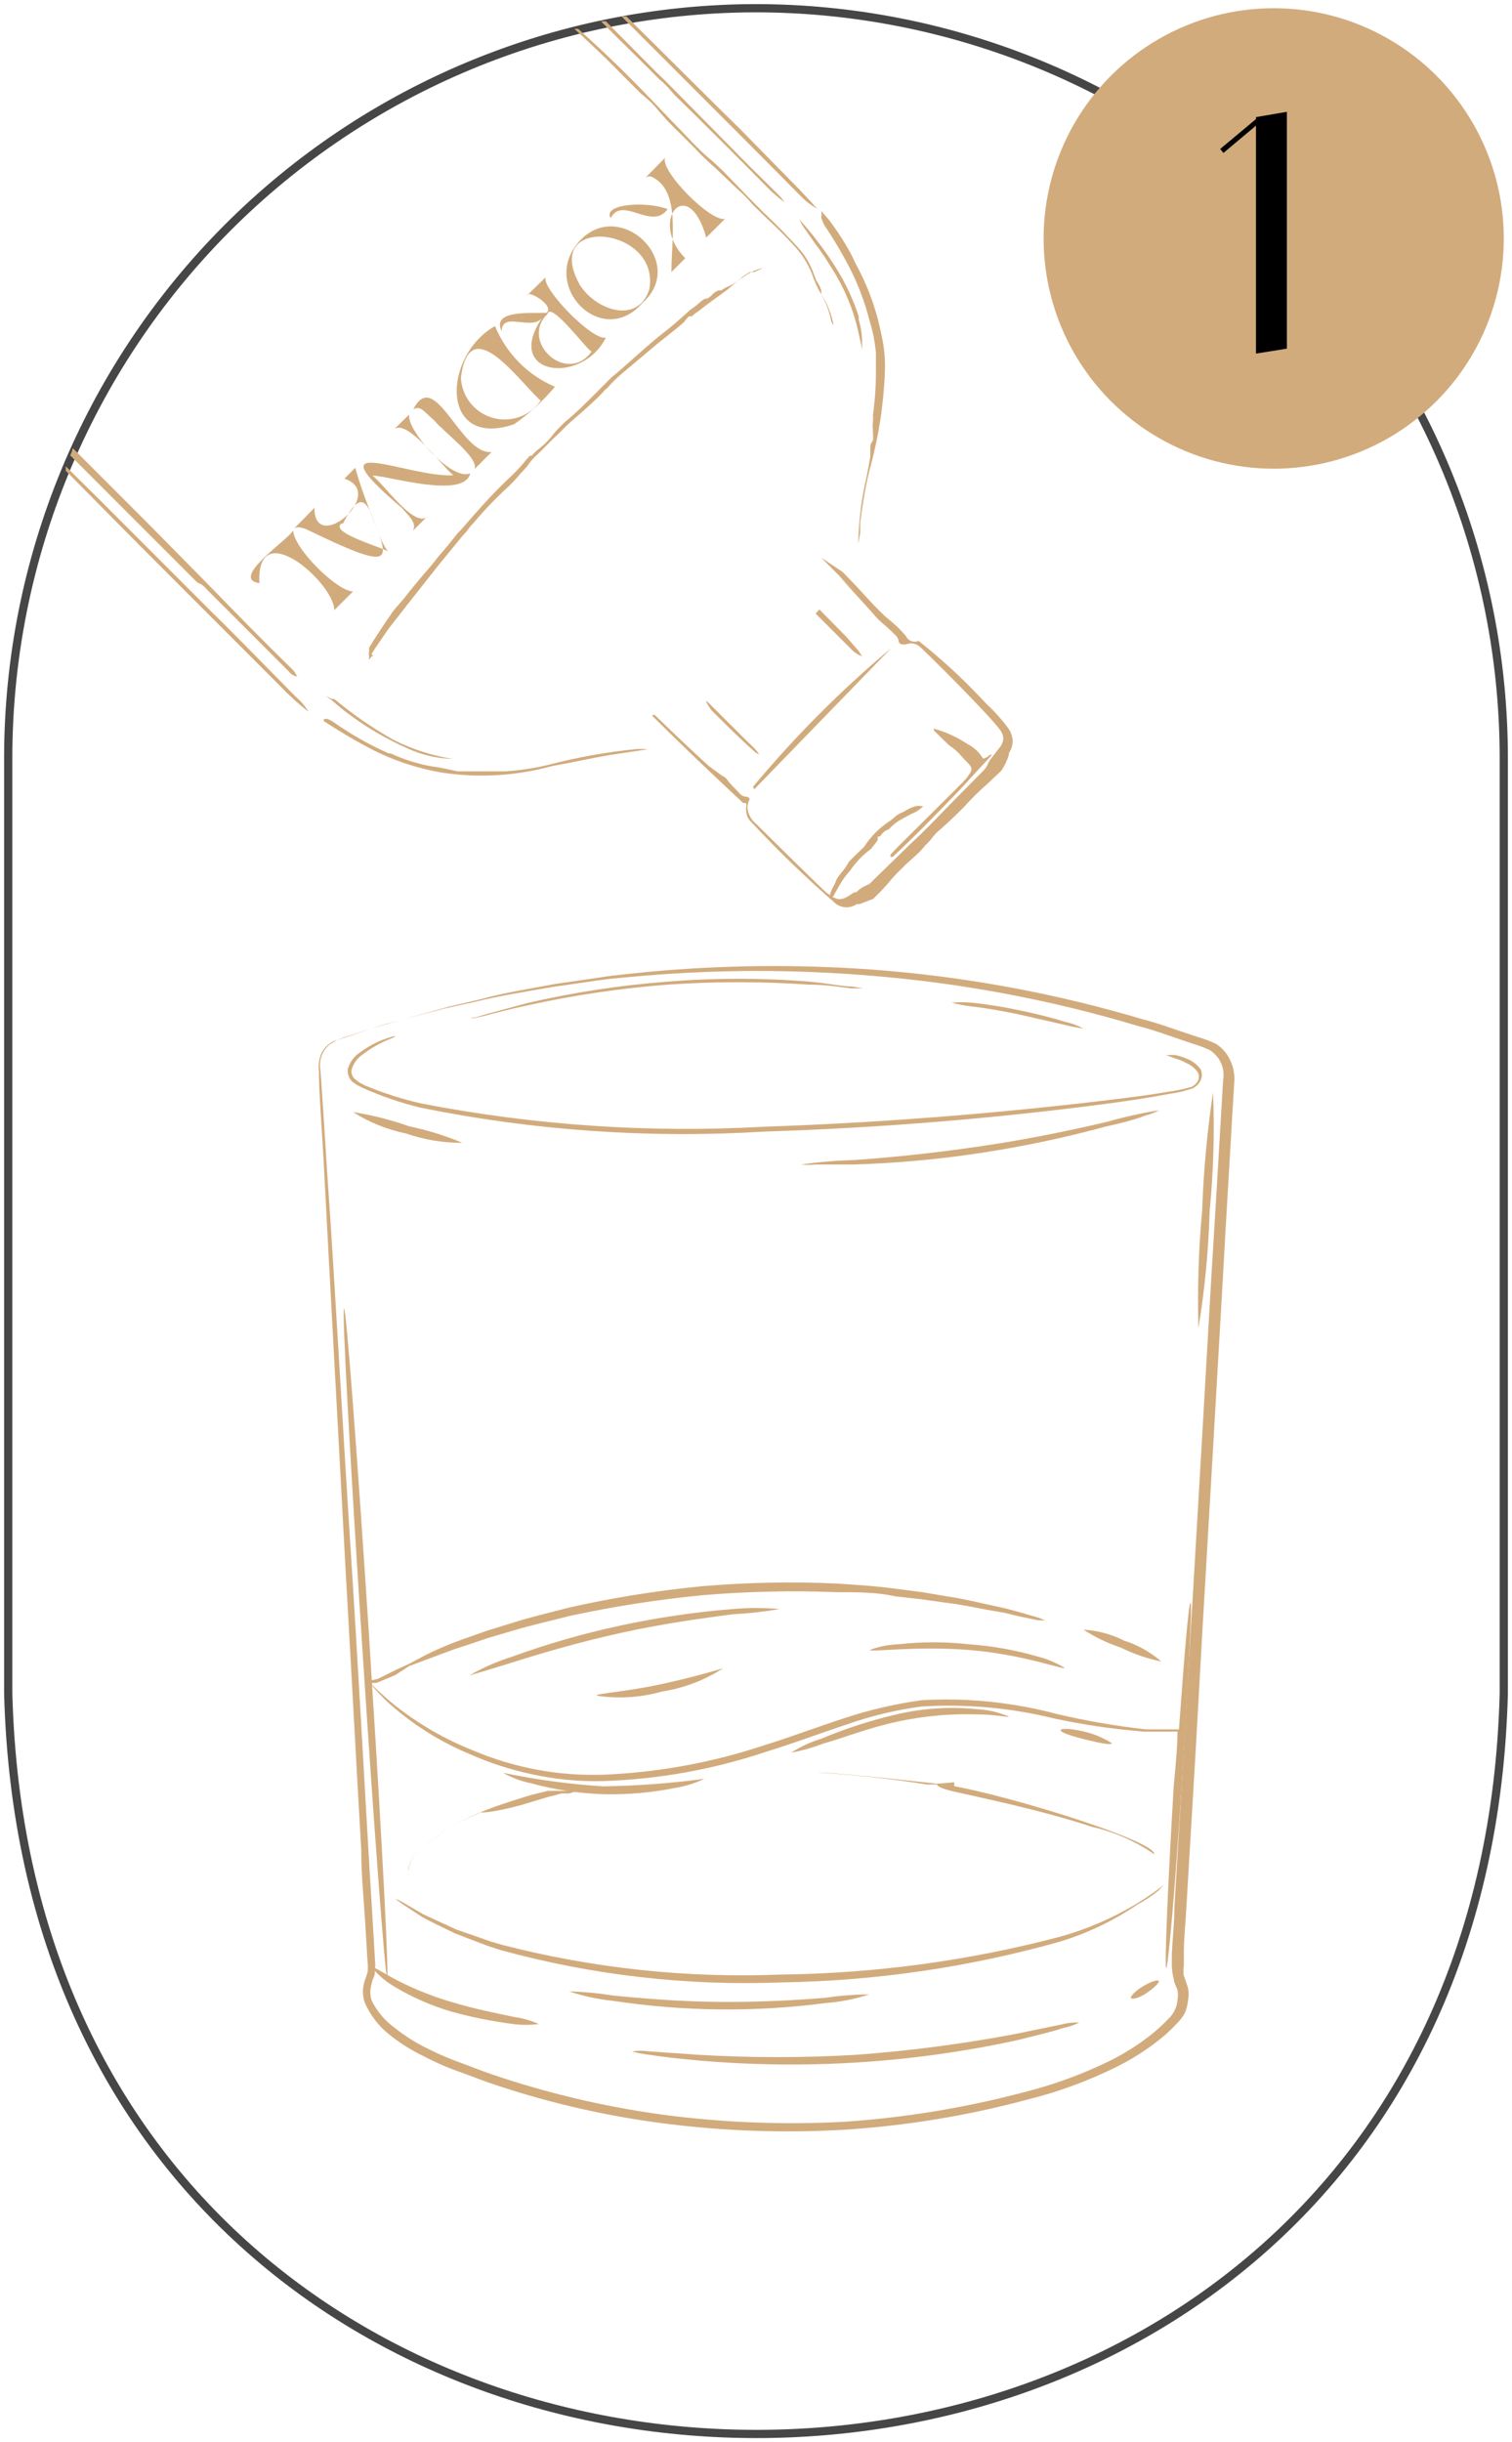 <?xml version="1.0" encoding="UTF-8"?> <svg xmlns="http://www.w3.org/2000/svg" width="184" height="297" viewBox="0 0 184 297" fill="none"> <path d="M91.776 1C67.688 1.083 44.613 10.715 27.6 27.789C10.588 44.863 1.024 67.989 1 92.105V205.919C4.132 326.004 179.958 326.049 183 205.919V92.105C182.988 80.126 180.619 68.266 176.028 57.203C171.436 46.14 164.713 36.092 156.241 27.631C147.77 19.171 137.716 12.464 126.655 7.895C115.594 3.325 103.742 0.982 91.776 1Z" stroke="#464646" stroke-miterlimit="10"></path> <path d="M85.717 216.328C81.636 216.876 77.526 217.18 73.409 217.24C69.319 216.984 65.251 216.436 61.239 215.599C62.301 216.207 63.456 216.638 64.657 216.875C67.513 217.657 70.451 218.101 73.409 218.197C76.362 218.27 79.313 218.01 82.207 217.422C83.423 217.224 84.604 216.856 85.717 216.328Z" fill="#D2AB7C"></path> <path d="M109.284 209.354C112.398 208.689 115.581 208.398 118.765 208.488C121.227 208.488 122.731 208.898 122.777 208.761C121.519 208.224 120.176 207.915 118.811 207.85C115.561 207.53 112.281 207.746 109.101 208.488C105.969 209.216 102.904 210.207 99.939 211.451C98.652 211.842 97.424 212.41 96.293 213.137C97.616 212.897 98.913 212.53 100.167 212.043C102.355 211.451 105.637 210.129 109.284 209.354Z" fill="#D2AB7C"></path> <path d="M135.312 211.999C135.312 211.999 134.036 211.132 132.303 210.677C130.571 210.221 129.113 210.13 129.067 210.403C129.021 210.677 130.389 211.132 132.076 211.543C133.762 211.953 135.221 212.272 135.312 211.999Z" fill="#D2AB7C"></path> <path d="M136.406 200.375C137.969 201.143 139.623 201.71 141.329 202.061C139.998 200.91 138.447 200.042 136.771 199.508C135.237 198.735 133.562 198.285 131.848 198.187C133.269 199.104 134.801 199.84 136.406 200.375Z" fill="#D2AB7C"></path> <path d="M149.625 128.768C149.237 127.993 148.636 127.345 147.893 126.899C147.169 126.573 146.422 126.299 145.659 126.078L143.471 125.349C142.013 124.848 140.6 124.346 139.141 123.982C128.42 120.786 117.386 118.753 106.23 117.919C97.121 117.257 87.973 117.349 78.879 118.192C76.828 118.42 74.868 118.557 72.999 118.876L67.62 119.651C64.202 120.289 61.056 120.791 58.504 121.52L54.584 122.432L51.165 123.389L48.202 124.209L45.239 125.076L41.957 126.124L41.136 126.443H40.863H41.182L42.002 126.17L45.239 125.076C45.968 124.848 46.743 124.574 47.655 124.346L50.572 123.571L54.036 122.66L57.957 121.794C60.737 121.11 63.883 120.608 67.301 120.016L72.68 119.241C74.549 118.967 76.509 118.831 78.515 118.648C87.616 117.894 96.764 117.894 105.865 118.648C116.962 119.535 127.933 121.598 138.594 124.802C140.053 125.167 141.466 125.668 142.924 126.17L145.067 126.899C145.783 127.107 146.484 127.366 147.164 127.674C147.78 128.041 148.27 128.585 148.571 129.236C148.872 129.887 148.97 130.614 148.85 131.321L148.577 135.879C148.212 142.306 147.802 148.87 147.392 155.617C146.617 169.292 145.796 183.24 144.93 197.918C144.474 205.303 144.064 212.733 143.608 220.345L142.924 231.787C142.924 233.701 142.696 235.616 142.605 237.576V239.034C142.61 239.574 142.687 240.11 142.833 240.63C142.833 241.086 143.152 241.587 143.289 241.997C143.359 242.42 143.359 242.851 143.289 243.274C143.204 244.148 142.798 244.96 142.149 245.553C141.495 246.238 140.794 246.878 140.053 247.467C138.56 248.638 136.957 249.66 135.266 250.521C131.86 252.203 128.284 253.517 124.6 254.442C117.393 256.346 110.021 257.552 102.583 258.043C95.508 258.409 88.415 258.149 81.387 257.268C74.528 256.38 67.768 254.854 61.193 252.709C59.598 252.208 58.048 251.615 56.635 251.068C55.074 250.533 53.551 249.893 52.076 249.154C50.634 248.455 49.274 247.599 48.02 246.601C46.844 245.745 45.891 244.619 45.239 243.319C45.01 242.639 45.01 241.903 45.239 241.222C45.239 240.903 45.512 240.493 45.604 240.083C45.626 239.947 45.626 239.808 45.604 239.673C46.3 240.419 47.098 241.064 47.974 241.587C50.159 242.898 52.503 243.924 54.948 244.641C57.403 245.314 59.9 245.817 62.424 246.145C63.468 246.277 64.525 246.277 65.569 246.145C64.598 245.711 63.569 245.419 62.515 245.279C60.646 244.869 57.957 244.368 55.222 243.547C52.828 242.866 50.507 241.95 48.293 240.812C46.834 240.037 45.923 239.445 45.649 239.353C45.671 239.096 45.671 238.836 45.649 238.579L45.376 234.02L44.829 224.904C44.145 212.915 43.507 201.701 42.869 191.536C41.547 171.161 40.681 154.659 39.86 143.309C39.495 137.565 39.222 133.144 38.994 130.135C38.891 129.579 38.933 129.006 39.117 128.47C39.3 127.935 39.619 127.457 40.042 127.081C40.635 126.625 41.045 126.534 41 126.489C40.61 126.58 40.249 126.768 39.951 127.036C39.574 127.339 39.276 127.73 39.085 128.175C38.822 128.809 38.728 129.5 38.812 130.181C38.812 133.189 39.222 137.611 39.495 143.309C40.088 154.705 41 171.252 42.094 191.628C42.686 201.838 43.279 213.052 43.963 225.04C43.963 228.049 44.282 231.103 44.464 234.157L44.737 238.715C44.781 239.079 44.781 239.446 44.737 239.809C44.637 240.181 44.515 240.546 44.373 240.903C44.098 241.748 44.098 242.657 44.373 243.502C45.043 245.058 46.093 246.422 47.427 247.467C48.732 248.512 50.154 249.399 51.666 250.111C53.133 250.882 54.657 251.537 56.224 252.071C57.82 252.664 59.37 253.256 60.783 253.712C67.383 255.878 74.176 257.404 81.068 258.271C88.263 259.179 95.526 259.423 102.765 259C110.267 258.52 117.703 257.298 124.964 255.353C128.713 254.427 132.351 253.097 135.813 251.388C137.639 250.491 139.365 249.407 140.964 248.151C141.747 247.543 142.479 246.872 143.152 246.145C143.546 245.77 143.884 245.341 144.155 244.869C144.382 244.381 144.521 243.856 144.565 243.319C144.68 242.794 144.68 242.249 144.565 241.724L144.064 240.265C143.998 239.858 143.998 239.442 144.064 239.034V237.576C144.064 235.661 144.292 233.701 144.383 231.787L145.067 220.345C145.523 212.778 145.933 205.303 146.343 197.964C147.209 183.286 148.03 169.109 148.805 155.617C149.169 148.87 149.58 142.306 149.944 135.879L150.218 131.321C150.236 130.434 150.032 129.556 149.625 128.768Z" fill="#D2AB7C"></path> <path d="M144.885 194.905C144.657 194.905 144.11 201.378 143.471 210.312C143.471 210.312 141.967 210.312 139.46 210.312C135.81 209.906 132.187 209.282 128.611 208.443C123.279 207.024 117.756 206.455 112.247 206.756C109.025 207.191 105.851 207.924 102.765 208.944C99.529 209.993 96.293 211.224 92.919 212.272C86.6 214.367 80.017 215.564 73.364 215.827C67.939 215.999 62.542 214.988 57.547 212.865C54.137 211.512 50.943 209.669 48.065 207.395C46.606 206.209 45.695 205.298 45.285 204.933V204.66H45.831L48.111 203.702L49.797 202.608L51.757 201.879C53.17 201.378 54.766 200.694 56.589 200.147L59.415 199.19L62.515 198.278C64.657 197.64 67.073 197.093 69.398 196.5C74.724 195.354 80.112 194.517 85.535 193.993C90.947 193.537 96.381 193.415 101.808 193.628C104.315 193.628 106.731 193.628 108.919 194.13L112.156 194.494L115.073 194.905C116.987 195.133 118.674 195.497 120.133 195.771L122.23 196.135L123.916 196.546L126.332 197.047H127.198L126.378 196.728L124.007 196.044L122.321 195.588L120.224 195.133C118.765 194.813 117.079 194.403 115.21 194.13L112.247 193.628L109.056 193.218C106.822 192.899 104.498 192.762 101.899 192.58C96.428 192.329 90.946 192.435 85.489 192.899C80.031 193.426 74.611 194.294 69.261 195.497C66.8 196.135 64.475 196.682 62.333 197.366L59.233 198.323L56.407 199.326C54.584 199.964 53.034 200.648 51.849 201.241L49.797 202.335L48.202 203.064L46.014 204.158L45.239 204.34L44.965 199.782C43.507 177.309 42.139 159.122 41.866 159.122C41.592 159.122 42.595 177.355 44.054 199.828C45.512 222.3 46.88 240.488 47.108 240.488C47.336 240.488 46.561 224.99 45.285 205.024L45.695 205.48L46.561 206.392C46.966 206.808 47.392 207.204 47.837 207.577C50.652 209.999 53.838 211.954 57.273 213.366C59.618 214.4 62.062 215.194 64.566 215.736C67.453 216.381 70.407 216.672 73.364 216.602C80.111 216.389 86.791 215.191 93.193 213.047C96.612 211.998 99.848 210.768 103.039 209.719C105.993 208.674 109.049 207.941 112.156 207.531C117.577 207.198 123.018 207.69 128.292 208.99C131.899 209.765 135.554 210.298 139.232 210.585H142.286H143.289C143.289 212.682 143.016 215.144 142.833 217.241C142.104 229.411 141.694 239.349 141.922 239.349C142.15 239.349 143.016 229.503 143.791 217.286C144.565 205.07 145.112 194.95 144.885 194.905Z" fill="#D2AB7C"></path> <path d="M138.32 231.514C135.361 233.294 132.17 234.659 128.839 235.571C117.793 238.466 106.434 239.997 95.016 240.129C83.611 240.588 72.201 239.375 61.148 236.528L59.598 236.072L58.185 235.571L55.541 234.659L51.484 232.79L49.068 231.377C48.475 231.058 48.202 230.921 48.156 230.967L48.977 231.56L51.347 233.109C52.395 233.702 53.763 234.34 55.358 235.115L57.957 236.118L59.415 236.665L60.965 237.166C72.064 240.207 83.563 241.529 95.062 241.087C106.549 240.905 117.964 239.235 129.021 236.118C132.393 235.083 135.589 233.546 138.503 231.56C139.379 231.102 140.204 230.552 140.964 229.919L141.648 229.189C141.648 229.189 140.417 230.238 138.32 231.514Z" fill="#D2AB7C"></path> <path d="M145.842 161.543C146.614 156.807 147.07 152.025 147.209 147.229C147.676 142.443 147.813 137.63 147.619 132.825C146.908 137.567 146.467 142.346 146.298 147.138C145.857 151.926 145.705 156.736 145.842 161.543Z" fill="#D2AB7C"></path> <path d="M43.461 131.959L44.191 132.324C46.425 133.319 48.744 134.112 51.119 134.694C64.91 137.499 79.01 138.48 93.056 137.611C107.068 137.171 121.049 136.03 134.947 134.193C137.637 133.828 140.053 133.463 142.149 133.053C143.157 132.922 144.149 132.693 145.112 132.369C145.551 132.159 145.905 131.805 146.115 131.366C146.207 131.158 146.254 130.933 146.254 130.706C146.254 130.478 146.207 130.253 146.115 130.045C145.696 129.476 145.128 129.034 144.474 128.768C144.018 128.574 143.545 128.422 143.061 128.312C142.773 128.287 142.483 128.287 142.195 128.312H141.876L143.016 128.723C143.477 128.85 143.921 129.034 144.337 129.27C144.93 129.512 145.438 129.924 145.796 130.455C145.863 130.606 145.897 130.769 145.897 130.933C145.897 131.098 145.863 131.261 145.796 131.412C145.62 131.757 145.33 132.031 144.976 132.187C144.034 132.455 143.074 132.653 142.104 132.78C140.007 133.144 137.546 133.463 134.902 133.782C124.235 135.059 109.466 136.472 93.056 137.019C79.059 137.811 65.019 136.861 51.256 134.193C48.918 133.661 46.63 132.929 44.418 132.005L43.735 131.64L43.188 131.23C43.034 131.096 42.916 130.925 42.844 130.735C42.773 130.544 42.75 130.338 42.777 130.136C42.98 129.374 43.449 128.711 44.099 128.267C44.996 127.571 45.976 126.989 47.017 126.535C47.746 126.216 48.156 126.079 48.111 126.033H47.837L46.971 126.307C45.86 126.692 44.815 127.245 43.871 127.948C43.123 128.421 42.572 129.15 42.322 129.999C42.29 130.271 42.318 130.547 42.405 130.807C42.492 131.067 42.634 131.305 42.823 131.503L43.461 131.959Z" fill="#D2AB7C"></path> <path d="M42.96 135.241C44.927 136.489 47.105 137.369 49.387 137.839C51.6 138.607 53.928 138.992 56.27 138.979C54.181 138.105 52.014 137.434 49.797 136.973C47.576 136.188 45.287 135.608 42.96 135.241Z" fill="#D2AB7C"></path> <path d="M139.414 135.651C139.988 135.513 140.54 135.298 141.055 135.013C138.919 135.366 136.804 135.838 134.719 136.426C130.845 137.337 125.603 138.477 119.403 139.389C113.204 140.3 107.916 140.802 103.905 141.075C101.754 141.131 99.607 141.314 97.478 141.622C98.054 141.677 98.634 141.677 99.21 141.622C100.349 141.622 101.945 141.622 103.768 141.622C108.989 141.47 114.195 140.998 119.358 140.209C124.521 139.426 129.635 138.345 134.674 136.973C136.816 136.517 138.366 136.061 139.414 135.651Z" fill="#D2AB7C"></path> <path d="M114.024 216.927C114.024 216.927 103.631 215.742 99.894 215.56H98.298H94.56H99.529C103.039 215.787 107.688 216.198 112.839 217.018H113.797H114.754L116.121 217.292C116.121 216.973 116.121 217.292 116.121 216.745L114.024 216.927Z" fill="#D2AB7C"></path> <path d="M64.156 219.298L66.709 218.523C67.233 218.415 67.75 218.278 68.259 218.113H69.261L70.219 217.793H69.261H67.939H67.347H66.663L64.794 218.249C64.794 218.249 60.236 219.571 58.321 220.483C55.626 221.586 53.131 223.126 50.937 225.041C50.274 225.672 49.84 226.506 49.706 227.412C49.656 227.652 49.656 227.9 49.706 228.141C49.666 227.823 49.666 227.501 49.706 227.184C49.901 226.342 50.346 225.58 50.983 224.996C53.182 223.111 55.657 221.574 58.321 220.437C60.464 220.437 64.156 219.298 64.156 219.298Z" fill="#D2AB7C"></path> <path d="M129.204 246.192L123.46 247.377C117.115 248.568 110.708 249.405 104.27 249.884C97.833 250.266 91.379 250.266 84.942 249.884L79.062 249.474C78.351 249.375 77.63 249.375 76.919 249.474C77.605 249.671 78.307 249.808 79.016 249.884C80.384 250.112 82.389 250.34 84.897 250.568C97.845 251.713 110.892 250.898 123.597 248.152C126.013 247.559 128.155 247.058 129.295 246.648C130.006 246.512 130.696 246.282 131.346 245.964C130.625 245.927 129.902 246.004 129.204 246.192Z" fill="#D2AB7C"></path> <path d="M139.05 241.587C138.138 242.134 137.5 242.818 137.637 243C137.773 243.183 138.64 243 139.551 242.362C140.463 241.724 141.147 241.086 141.01 240.904C140.873 240.721 140.007 240.995 139.05 241.587Z" fill="#D2AB7C"></path> <path d="M100.486 243.593C102.285 243.46 104.061 243.108 105.774 242.544C103.989 242.552 102.206 242.689 100.441 242.955C97.113 243.228 92.555 243.502 87.495 243.456C82.435 243.41 77.922 243 74.595 242.681C72.831 242.392 71.049 242.225 69.261 242.18C70.977 242.752 72.75 243.134 74.549 243.319C78.835 243.969 83.16 244.32 87.495 244.368C91.838 244.417 96.18 244.158 100.486 243.593Z" fill="#D2AB7C"></path> <path d="M57.82 123.8L59.188 123.481C60.373 123.162 62.105 122.706 64.247 122.25C69.849 121.018 75.531 120.18 81.25 119.743C86.972 119.352 92.713 119.352 98.435 119.743C100.623 119.743 102.401 120.062 103.631 120.199H105.044L103.677 119.971C102.446 119.971 100.668 119.561 98.481 119.378C92.746 118.912 86.984 118.912 81.25 119.378C75.509 119.81 69.81 120.679 64.202 121.977L59.142 123.344L57.774 123.754H57.319C57.319 123.754 57.501 123.891 57.82 123.8Z" fill="#D2AB7C"></path> <path d="M123.688 123.298L129.295 124.574C130.133 124.799 130.986 124.966 131.848 125.076C131.129 124.699 130.362 124.423 129.568 124.255C128.155 123.799 126.15 123.298 123.962 122.842C122.064 122.442 120.147 122.137 118.218 121.93C117.414 121.867 116.606 121.867 115.802 121.93C116.58 122.142 117.372 122.294 118.173 122.386C119.449 122.523 121.455 122.842 123.688 123.298Z" fill="#D2AB7C"></path> <path d="M94.879 195.679C92.984 195.512 91.077 195.512 89.181 195.679C84.584 196.043 80.015 196.713 75.506 197.685C71.033 198.639 66.631 199.903 62.333 201.468C60.521 202.031 58.778 202.795 57.136 203.747C57.136 203.747 59.233 203.155 62.561 202.106C65.888 201.058 70.492 199.69 75.689 198.551C80.885 197.411 85.671 196.773 89.136 196.317C91.061 196.22 92.98 196.007 94.879 195.679Z" fill="#D2AB7C"></path> <path d="M72.589 206.21C75.253 206.62 77.974 206.449 80.566 205.709C83.215 205.302 85.747 204.339 87.996 202.882C87.996 202.882 84.578 203.931 80.338 204.842C76.099 205.754 72.589 205.936 72.589 206.21Z" fill="#D2AB7C"></path> <path d="M117.899 199.964C115.052 199.642 112.177 199.642 109.329 199.964C108.145 200.003 106.975 200.234 105.865 200.648C105.865 200.967 111.244 200.146 117.808 200.648C124.372 201.149 129.477 203.109 129.568 202.836C128.562 202.224 127.472 201.764 126.332 201.468C123.583 200.666 120.756 200.161 117.899 199.964Z" fill="#D2AB7C"></path> <path d="M114.07 216.926C119.631 217.382 140.691 223.764 140.463 225.496C138.175 223.915 135.607 222.785 132.896 222.168C126.742 220.117 118.674 218.476 116.121 217.883C113.569 217.291 114.07 216.926 114.07 216.926Z" fill="#D2AB7C"></path> <path d="M35.988 84.735L30.564 79.219C29.014 77.669 27.464 76.074 26.006 74.661L12.33 60.986L8 56.701C8.018 56.883 8.018 57.066 8 57.248L8.274 57.521L16.889 66.228L23.817 73.157L33.755 83.094L34.119 83.459C35.183 84.573 36.325 85.609 37.538 86.558C37.133 85.864 36.608 85.247 35.988 84.735Z" fill="#D2AB7C"></path> <path d="M99.483 25.384C99.233 25.163 99.004 24.919 98.8 24.655L97.295 23.06L90.047 15.675L87.358 13.031L81.25 6.969L76.236 2H75.643L86.583 12.94L91.141 17.498L97.523 23.926C98.046 24.465 98.645 24.926 99.301 25.293L99.483 25.384Z" fill="#D2AB7C"></path> <path d="M74.321 91.8L78.879 91.116H78.652C78.197 91.071 77.739 91.071 77.284 91.116C73.823 91.459 70.394 92.069 67.028 92.94C65.219 93.393 63.373 93.683 61.512 93.806H60.282C58.868 93.806 57.364 93.806 55.723 93.806L53.535 93.35L52.35 93.168C50.682 92.851 49.059 92.33 47.518 91.618H47.29C44.971 90.589 42.757 89.338 40.681 87.88C40.453 87.717 40.209 87.579 39.951 87.47C39.865 87.432 39.772 87.413 39.678 87.413C39.584 87.413 39.49 87.432 39.404 87.47V87.698C41.364 88.974 43.142 90.022 44.874 90.934C47.725 92.446 50.805 93.478 53.991 93.988C58.392 94.624 62.877 94.344 67.165 93.168C69.489 92.757 71.905 92.21 74.321 91.8Z" fill="#D2AB7C"></path> <path d="M99.939 26.478C100.048 26.808 100.185 27.129 100.349 27.436C101.523 29.177 102.588 30.988 103.54 32.86C104.52 34.823 105.285 36.886 105.819 39.014C106.221 40.288 106.48 41.603 106.594 42.934V44.848C106.614 46.724 106.492 48.598 106.23 50.455C106.252 50.713 106.252 50.972 106.23 51.23C106.186 51.624 106.186 52.021 106.23 52.415C106.23 52.415 106.23 52.415 106.23 52.78C106.259 53.053 106.259 53.328 106.23 53.6C106.126 53.701 106.044 53.821 105.989 53.955C105.934 54.088 105.908 54.231 105.911 54.375C105.889 54.45 105.889 54.529 105.911 54.603C105.911 54.922 105.911 55.241 105.911 55.56L105.5 57.794C104.875 60.41 104.524 63.083 104.452 65.771V66.09L104.68 64.814C104.68 64.449 104.68 63.993 104.68 63.583C104.908 61.806 105.181 59.937 105.592 58.113L105.865 56.974C106.93 53.123 107.542 49.16 107.688 45.167V45.076C107.737 43.636 107.599 42.196 107.278 40.791C106.744 37.997 105.808 35.294 104.498 32.769C104.224 32.267 103.95 31.72 103.723 31.219C103.495 30.718 102.856 29.623 102.355 28.849C101.854 28.074 101.398 27.436 100.896 26.752L99.939 25.658C99.986 25.929 99.986 26.207 99.939 26.478Z" fill="#D2AB7C"></path> <path d="M86.264 85.51L88.543 87.789C89.09 88.336 89.637 88.837 90.139 89.384L91.916 91.116C92.094 91.31 92.247 91.524 92.372 91.754L91.962 91.527C90.093 89.886 88.315 88.108 86.583 86.376C86.538 86.376 85.398 84.644 86.264 85.51Z" fill="#D2AB7C"></path> <path d="M106.835 101.72H107.108C107.333 101.307 107.709 100.997 108.157 100.854L108.567 100.444L108.886 100.17C109.172 99.946 109.477 99.748 109.798 99.578L110.39 99.258L110.892 98.985C111.447 98.787 111.948 98.459 112.35 98.028C112.35 98.028 112.35 98.028 112.031 98.028C111.851 97.991 111.665 97.991 111.484 98.028C111.067 98.138 110.668 98.307 110.299 98.529C110.07 98.677 109.826 98.8 109.57 98.894C109.284 99.034 109.023 99.219 108.795 99.441L108.339 99.805C107.058 100.627 105.97 101.715 105.148 102.996L104.191 103.908L103.325 104.774C103.078 105.227 102.788 105.654 102.459 106.05C102.221 106.32 102.007 106.609 101.821 106.916C101.718 107.198 101.596 107.472 101.456 107.737C101.266 108.069 101.113 108.42 101 108.785C101.027 108.89 101.027 109 101 109.104C101 109.104 101 109.104 101 109.378L101.273 109.104C101.419 108.984 101.529 108.826 101.593 108.649L102.14 107.691C102.51 107.036 102.954 106.424 103.462 105.868C104.153 104.846 105.017 103.951 106.014 103.224C106.155 103.018 106.307 102.82 106.47 102.632L106.789 102.221L106.835 101.72Z" fill="#D2AB7C"></path> <path d="M99.255 74.615L103.814 79.174C104.134 79.456 104.505 79.672 104.908 79.812L104.498 79.174L103.814 78.399L103.54 78.08L102.948 77.396L99.711 74.114" fill="#D2AB7C"></path> <path d="M36.171 82.228C36.069 82.124 35.991 81.999 35.943 81.863C35.801 81.645 35.632 81.446 35.441 81.27C31.886 77.806 28.376 74.205 24.957 70.695L17.983 63.629L8.866 54.513C8.787 54.811 8.681 55.101 8.547 55.379L13.698 60.53L23.863 70.695C23.863 70.695 24.137 70.968 24.319 70.968C24.6 71.114 24.848 71.316 25.048 71.561L31.612 78.125L35.122 81.635C35.305 81.868 35.539 82.055 35.806 82.182C35.806 82.182 36.262 82.319 36.171 82.228Z" fill="#D2AB7C"></path> <path d="M95.381 24.472C95.209 24.209 95.01 23.965 94.788 23.743L91.233 20.233L80.976 9.84L79.882 8.791L73.729 2.592H73.136L74.959 4.415L77.558 6.968L80.247 9.657C80.787 10.087 81.276 10.576 81.706 11.116L82.07 11.526C85.671 15.036 89.409 18.774 93.922 23.332L94.834 24.108L95.472 24.609L95.381 24.472Z" fill="#D2AB7C"></path> <path d="M47.928 74.205C46.88 75.709 45.831 77.259 44.92 78.763V79.173C44.879 79.399 44.879 79.631 44.92 79.857C44.898 79.993 44.898 80.131 44.92 80.267C44.975 80.134 45.055 80.014 45.157 79.912C45.259 79.81 45.38 79.73 45.512 79.675H45.239V79.492L45.649 78.854L46.014 78.307L47.336 76.393L49.797 73.247L53.398 68.689L56.316 65.133L56.817 64.587C57.051 64.222 57.327 63.885 57.638 63.584C58.91 62.067 60.28 60.635 61.74 59.299C62.276 58.801 62.779 58.268 63.244 57.703L64.156 56.701C64.537 56.123 64.998 55.601 65.524 55.151L67.301 53.373L68.395 52.325C69.079 51.595 69.854 50.957 70.583 50.319C71.313 49.681 72.498 48.632 73.364 47.721L73.592 47.447L73.911 47.174C74.408 46.608 74.941 46.075 75.506 45.578L80.065 41.749L81.387 40.701L82.526 39.789L83.256 39.151C83.428 38.902 83.626 38.673 83.848 38.467H84.213C84.41 38.25 84.641 38.065 84.897 37.92C86.036 37.008 87.267 36.142 88.452 35.276L90.093 33.909C90.311 33.695 90.556 33.511 90.822 33.362L91.233 33.088H91.461H91.78L92.874 32.587C92.139 32.737 91.442 33.031 90.822 33.453L90.139 33.909C89.718 34.25 89.259 34.54 88.771 34.775C88.414 34.912 88.077 35.096 87.768 35.322H87.404C87.175 35.432 86.96 35.569 86.766 35.732C86.565 35.977 86.317 36.179 86.036 36.325H85.763L85.261 36.689L84.897 37.008C84.627 37.246 84.338 37.46 84.031 37.647C82.845 38.741 81.751 39.698 80.566 40.61C79.381 41.521 78.241 42.57 77.102 43.572C75.962 44.575 75.37 45.122 74.458 45.852L72.361 47.949C71.267 49.043 70.082 50.228 68.851 51.231C68.331 51.698 67.843 52.2 67.392 52.735C67.05 53.192 66.669 53.619 66.253 54.011L65.615 54.558C65.278 54.81 64.972 55.101 64.703 55.424H64.475L64.065 55.88C63.333 56.797 62.524 57.651 61.649 58.433C59.689 60.302 57.865 62.398 56.088 64.45L55.723 64.814L54.401 66.456L53.307 67.732C52.76 68.461 52.168 69.145 51.575 69.829C50.982 70.512 49.888 71.834 49.114 72.837L47.928 74.205Z" fill="#D2AB7C"></path> <path d="M91.78 95.994L108.463 78.809C102.366 83.919 96.736 89.563 91.643 95.674L91.78 95.994Z" fill="#D2AB7C"></path> <path d="M99.164 29.578C99.885 30.53 100.554 31.519 101.17 32.541C102.758 34.991 103.886 37.709 104.497 40.564L104.908 42.433V42.752C104.93 42.449 104.93 42.144 104.908 41.84C104.928 40.837 104.789 39.837 104.497 38.877V38.467C103.847 36.469 102.959 34.556 101.854 32.769C100.518 30.616 98.993 28.587 97.295 26.706C97.478 27.126 97.708 27.523 97.979 27.892L99.164 29.578Z" fill="#D2AB7C"></path> <path d="M40.361 85.144C41.045 85.737 41.775 86.375 42.55 86.922C44.746 88.546 47.116 89.922 49.615 91.025C51.459 91.872 53.466 92.307 55.495 92.301H55.13C52.608 91.91 50.162 91.125 47.883 89.976C45.337 88.54 42.927 86.877 40.681 85.008H40.407L39.632 84.643L40.361 85.144Z" fill="#D2AB7C"></path> <path d="M113.614 88.609C113.614 88.609 113.614 88.928 113.933 89.111L114.48 89.658L115.529 90.661C116.06 90.996 116.537 91.411 116.942 91.891L117.443 92.438C117.945 92.94 118.218 93.213 118.218 93.532C118.218 93.852 117.99 94.125 117.58 94.672L117.17 95.128L109.785 102.467L109.101 103.151L108.372 103.925C108.372 103.925 108.372 104.153 108.372 104.199C108.372 104.245 108.372 104.199 108.646 104.199C111.198 101.829 113.842 99.139 116.851 95.994L119.494 93.122L120.725 91.8H120.452C120.23 92.031 119.944 92.19 119.631 92.256C119.198 91.519 118.566 90.919 117.808 90.524L117.443 90.296C116.261 89.541 114.97 88.972 113.614 88.609Z" fill="#D2AB7C"></path> <path d="M101.17 39.106C100.952 37.949 100.536 36.839 99.939 35.824V35.322C99.806 34.898 99.606 34.498 99.347 34.137L99.028 33.316C98.687 32.325 98.178 31.4 97.523 30.581C96.84 29.761 96.019 28.941 95.29 28.166L93.968 26.844C92.6 25.567 91.278 24.2 90.002 22.878C88.726 21.556 87.495 20.234 86.264 19.231C85.033 18.228 83.073 16.04 81.706 14.673L79.654 12.53C76.737 9.476 73.774 6.559 70.902 4.006L70.355 3.505H69.9L72.589 6.012L73.729 7.106L76.828 10.206L77.968 11.345L78.652 11.938C79.023 12.248 79.373 12.584 79.7 12.941C80.631 14.084 81.636 15.165 82.709 16.177L84.395 17.864C85.246 18.776 86.144 19.643 87.085 20.462L89.045 22.331L89.865 23.106C90.473 23.637 91.037 24.216 91.552 24.838L93.193 26.433C94.287 27.482 95.426 28.53 96.475 29.715C97.475 30.737 98.264 31.945 98.8 33.271C99.095 34.179 99.493 35.051 99.985 35.869C100.708 36.993 101.203 38.247 101.443 39.562C101.443 39.562 101.17 39.197 101.17 39.106Z" fill="#D2AB7C"></path> <path d="M99.939 67.823L104.498 72.381L102.082 70.011C103.586 71.743 105.227 73.43 106.64 75.071C106.998 75.444 107.378 75.794 107.78 76.119C108.099 76.438 108.509 76.757 108.828 77.122C108.977 77.228 109.103 77.364 109.197 77.52C109.291 77.677 109.352 77.852 109.375 78.034C109.396 78.126 109.448 78.208 109.523 78.266C109.598 78.325 109.69 78.355 109.785 78.353C109.951 78.384 110.121 78.384 110.287 78.353C110.58 78.242 110.899 78.217 111.206 78.281C111.513 78.346 111.795 78.498 112.019 78.718C113.386 79.994 120.361 86.922 121.682 88.746C121.936 89.056 122.08 89.44 122.093 89.84C122.057 90.265 121.881 90.666 121.591 90.979L121.272 91.39L120.68 92.165C120.486 92.379 120.332 92.626 120.224 92.894C120.101 93.203 119.915 93.482 119.677 93.714L115.574 97.862C114.07 99.412 112.52 101.053 111.016 102.421L106.047 107.253C105.921 107.422 105.746 107.549 105.546 107.617C105.031 107.822 104.566 108.133 104.178 108.529H103.905C102.401 109.623 101.945 109.623 100.532 108.529C99.438 107.526 93.01 101.19 92.053 100.233C91.743 99.991 91.486 99.689 91.298 99.344C91.11 98.999 90.995 98.619 90.959 98.227C90.97 97.862 91.063 97.503 91.233 97.179C91.203 97.113 91.158 97.054 91.103 97.007C91.048 96.96 90.983 96.925 90.914 96.905C90.609 96.908 90.316 96.794 90.093 96.586L89.455 95.903C89.071 95.54 88.72 95.143 88.406 94.717C88.406 94.717 88.133 94.398 87.951 94.398L86.264 93.167C84.897 91.937 83.529 90.615 82.162 89.338L79.791 87.059C79.427 86.74 79.381 87.059 79.381 87.059C83.529 91.162 85.261 92.803 90.412 97.635C90.555 97.627 90.697 97.658 90.822 97.726C90.843 97.847 90.843 97.97 90.822 98.091C90.775 98.301 90.775 98.519 90.822 98.729C90.853 99.2 91.066 99.641 91.415 99.959C94.684 103.469 98.138 106.801 101.762 109.942C102.13 110.199 102.568 110.337 103.016 110.337C103.464 110.337 103.902 110.199 104.27 109.942H104.634L106.275 109.304L107.187 108.392L108.099 107.389C108.563 106.81 109.066 106.262 109.603 105.748C109.796 105.578 109.979 105.395 110.15 105.201L111.609 103.88C111.963 103.564 112.284 103.213 112.566 102.831C112.862 102.565 113.137 102.275 113.386 101.965C113.69 101.531 114.059 101.147 114.48 100.825C115.665 99.777 116.532 98.911 117.352 98.091C118.237 97.107 119.18 96.178 120.178 95.31L121.865 93.714C122.258 93.123 122.565 92.478 122.776 91.8V91.572C123.063 91.155 123.221 90.664 123.232 90.159C123.224 89.604 123.049 89.064 122.731 88.609C121.932 87.523 121.032 86.515 120.041 85.601L119.221 84.734C116.912 82.294 114.429 80.024 111.791 77.942C111.506 78.066 111.185 78.073 110.895 77.963C110.605 77.852 110.37 77.632 110.241 77.35C109.657 76.644 109 76.003 108.281 75.436L107.643 74.888C106.777 74.068 105.911 73.156 105.136 72.29L103.996 71.059C102.446 69.464 103.996 71.059 102.537 69.555" fill="#D2AB7C"></path> <path d="M74.321 26.525C75.734 23.744 79.335 28.12 81.25 25.431C78.606 24.428 73.273 24.793 74.321 26.525Z" fill="#D2AB7C"></path> <path d="M79.335 21.51C82.845 23.197 81.706 28.986 81.706 33.088L83.392 31.402C78.834 26.843 83.757 21.009 85.945 28.895L88.224 26.615C86.492 27.026 80.338 20.826 80.931 19.185L78.561 21.601C78.674 21.526 78.802 21.479 78.937 21.463C79.072 21.448 79.208 21.464 79.335 21.51Z" fill="#D2AB7C"></path> <path d="M78.15 36.872C83.803 31.903 75.37 23.926 70.492 29.35C65.615 34.775 73.273 42.478 78.15 36.872ZM70.583 34.684C65.706 26.023 80.429 27.482 79.016 35.185C77.649 39.47 72.589 37.783 70.583 34.684Z" fill="#D2AB7C"></path> <path d="M61.056 40.29C61.056 37.783 64.703 40.29 65.979 38.649C61.193 45.669 70.811 46.9 73.729 41.065C72.088 41.43 65.979 35.185 66.39 33.726L64.156 35.914C64.156 35.185 67.62 37.191 66.481 38.057C64.43 38.102 59.78 37.692 61.056 40.29ZM66.618 38.194C66.982 36.507 71.586 42.752 71.996 42.752C68.988 46.9 63.199 41.521 66.618 38.194Z" fill="#D2AB7C"></path> <path d="M62.561 51.595C64.41 50.301 66.081 48.768 67.529 47.037C64.222 45.629 61.602 42.977 60.236 39.652C53.809 43.299 53.535 54.649 62.561 51.595ZM56.088 45.943C57.136 37.601 63.199 46.444 65.797 48.724C65.162 49.639 64.256 50.333 63.207 50.707C62.158 51.081 61.017 51.118 59.946 50.811C58.875 50.504 57.927 49.87 57.235 48.997C56.543 48.124 56.142 47.056 56.088 45.943Z" fill="#D2AB7C"></path> <path d="M52.897 51.185C53.854 52.416 58.413 55.743 57.729 57.065L59.826 54.968C56.042 55.379 52.943 44.575 50.299 49.772C51.21 49.316 51.484 49.954 52.897 51.185Z" fill="#D2AB7C"></path> <path d="M50.253 64.541L51.849 62.946C50.162 63.903 46.698 58.843 45.33 57.84C47.245 57.84 56.453 60.758 57.227 57.567C54.903 58.57 49.387 52.143 49.797 50.41L48.02 52.143C49.752 51.094 53.763 56.701 55.176 57.795C49.797 58.16 37.581 52.143 48.886 61.761C50.116 63.083 50.663 63.721 50.253 64.541Z" fill="#D2AB7C"></path> <path d="M37.171 64.313C51.438 71.242 46.014 66.957 43.233 56.883L41.911 58.205C47.199 59.983 38.219 67.595 38.265 61.761L35.758 64.313C36.122 63.994 36.532 64.131 37.171 64.313ZM41.729 63.675C45.057 57.202 45.148 64.541 47.245 67.094C46.834 66.638 40.042 64.815 41.547 63.675H41.729Z" fill="#D2AB7C"></path> <path d="M31.564 70.922C31.154 62.489 40.681 70.922 40.681 74.204L42.96 71.925C41.045 71.925 35.758 66.728 35.666 64.495C35.347 65.452 27.826 70.375 31.564 70.922Z" fill="#D2AB7C"></path> <circle cx="155" cy="29" r="28" fill="#D2AB7C"></circle> <path d="M152.844 14.24L156.604 13.6V42.4L152.844 43V15.28L148.884 18.6L148.484 18.12L152.844 14.48V14.24Z" fill="black"></path> </svg> 